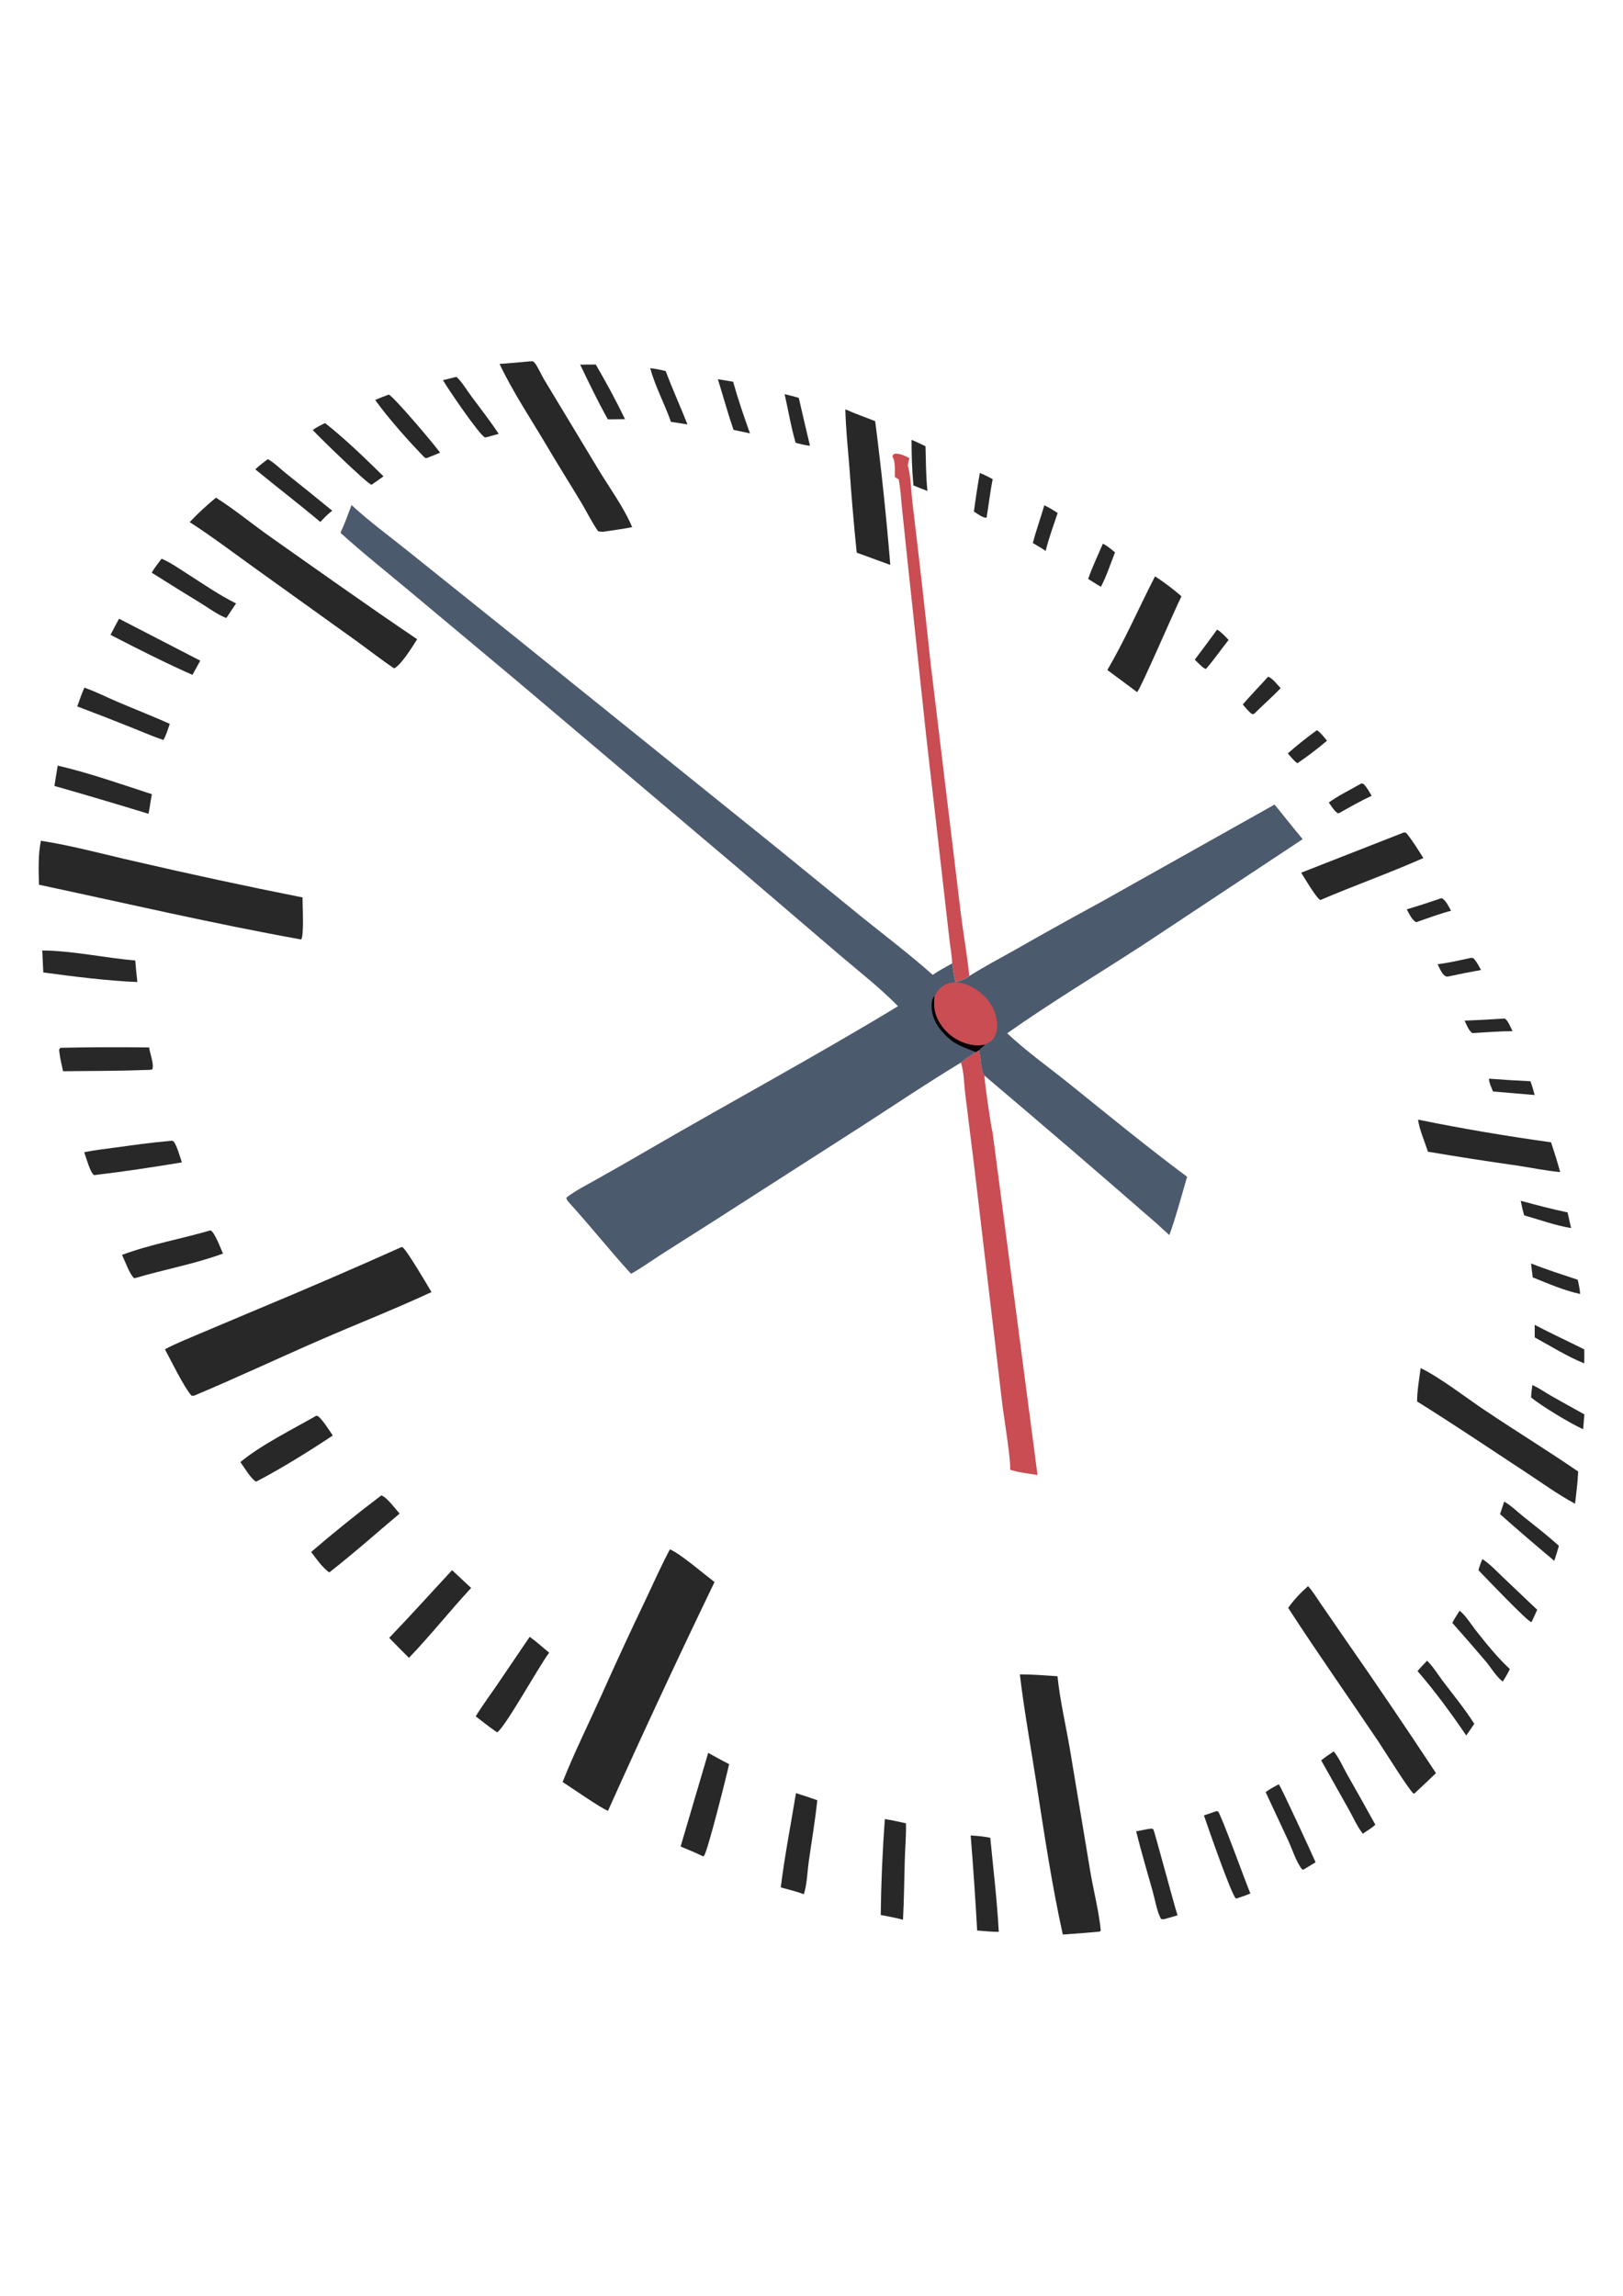 <?xml version="1.0" encoding="utf-8"?>
<!-- Generator: Adobe Illustrator 27.0.0, SVG Export Plug-In . SVG Version: 6.00 Build 0)  -->
<svg version="1.1" id="Слой_1" xmlns="http://www.w3.org/2000/svg" xmlns:xlink="http://www.w3.org/1999/xlink" x="0px" y="0px"
	 viewBox="0 0 595.28 841.89" style="enable-background:new 0 0 595.28 841.89;" xml:space="preserve">
<style type="text/css">
	.st0{fill:#292828;}
	.st1{fill:#C94D53;}
	.st2{fill:#4C5A6E;}
	.st3{fill:#0A0305;}
</style>
<g>
	<path class="st0" d="M539.6,351.25c0.28-0.02,0.58,0.1,0.85,0.17c1.19,1.29,1.93,2.76,2.75,4.29c-3.97,0.71-7.93,1.49-11.87,2.35
		c-0.35,0.04-0.64,0.13-0.97-0.01c-1.43-0.57-2.41-3.13-3.07-4.44C531.45,353.06,535.52,352.12,539.6,351.25z"/>
	<path class="st0" d="M551.83,373.5c1.23,0.5,2.32,3.45,2.91,4.64c-4.88,0.02-9.78,0.42-14.65,0.71c-1.35-0.7-2.25-3.23-2.9-4.57
		C542.08,374.1,546.96,373.84,551.83,373.5z"/>
	<path class="st0" d="M359.38,173.45c1.64,0.61,3.16,1.44,4.71,2.25c-0.92,4.68-1.46,9.45-2.24,14.16c-1.36,0.1-3.48-1.56-4.64-2.26
		C357.83,182.86,358.55,178.15,359.38,173.45z"/>
	<path class="st0" d="M546.09,395.56c5.07,0.39,10.15,0.7,15.23,0.94c0.65,1.67,1.11,3.33,1.56,5.06l-15.28-1.3
		C546.99,398.73,546.23,397.23,546.09,395.56z"/>
	<path class="st0" d="M483.04,267.76c1.42,0.99,2.57,2.54,3.67,3.87c-3.43,2.96-7.11,5.68-10.84,8.26c-1.29-0.83-2.48-2.47-3.54-3.6
		C475.76,273.27,479.33,270.42,483.04,267.76z"/>
	<path class="st0" d="M528.71,329.37c1.47,0.46,2.74,3.27,3.51,4.58c-4.32,1.2-8.53,2.73-12.76,4.22c-1.54-0.61-2.69-3.28-3.49-4.71
		C520.26,332.21,524.48,330.79,528.71,329.37z"/>
	<path class="st0" d="M404.51,199.36c1.67,0.88,3.01,1.99,4.45,3.19c-1.62,4.11-3.1,8.74-5.17,12.63c-1.59-0.9-3.13-1.92-4.68-2.89
		C400.62,207.92,402.72,203.62,404.51,199.36z"/>
	<path class="st0" d="M446.42,230.87c1.65,1.02,2.89,2.41,4.21,3.81c-2.83,3.51-5.33,7.25-8.33,10.64c-0.94-0.1-3.3-2.69-4.09-3.41
		C440.98,238.25,443.71,234.57,446.42,230.87z"/>
	<path class="st0" d="M383.03,185.3c1.74,0.81,3.3,1.78,4.9,2.81c-1.54,4.62-3.25,9.2-4.41,13.93c-1.48-1.06-3.14-1.96-4.7-2.91
		C380.01,194.5,381.71,189.92,383.03,185.3z"/>
	<path class="st0" d="M499.32,287.29l0.79,0.17c1.26,1.31,2.08,2.81,2.98,4.37c-4.11,1.89-8.03,4.16-11.98,6.37l-0.32,0.02
		c-1.24-0.46-2.6-2.85-3.41-3.93C491,291.65,495.44,289.55,499.32,287.29z"/>
	<path class="st0" d="M465.13,248.14c1.65,0.62,3.36,2.94,4.58,4.2c-3.06,3.27-6.55,6.23-9.72,9.42l-0.66,0.15
		c-1.35-0.87-2.45-2.37-3.51-3.57C458.8,254.87,462.06,251.56,465.13,248.14z"/>
	<path class="st0" d="M334.34,161.29c1.73,0.7,3.42,1.56,5.11,2.35c0.17,5.44,0.14,10.98,0.72,16.4c-1.74-0.63-3.45-1.34-5.15-2.04
		C334.5,172.4,334.34,166.91,334.34,161.29z"/>
	<path class="st0" d="M561.56,463.32c5.62,2.25,11.37,4.05,17.11,5.97c0.43,1.76,0.73,3.43,0.91,5.22
		c-5.84-1.2-11.85-3.87-17.4-6.07C561.92,466.75,561.76,465.03,561.56,463.32z"/>
	<path class="st0" d="M287.77,144.54c1.75,0.39,3.47,0.87,5.2,1.35c1.34,5.86,2.71,11.71,4.11,17.56c-1.78-0.13-3.52-0.64-5.25-1.06
		C290.1,156.57,289.15,150.46,287.77,144.54z"/>
	<path class="st0" d="M557.76,440.34c5.69,1.53,11.41,3.06,17.18,4.26l1.3,5.74c-5.66-0.89-11.64-3.1-17.2-4.65
		C558.51,443.92,558.12,442.16,557.76,440.34z"/>
	<path class="st0" d="M562.89,485.83c5.98,3.15,12.15,5.97,18.19,9.01c0.04,1.71,0,3.41-0.02,5.12c-6.19-2.46-12.28-6.35-18.15-9.51
		L562.89,485.83z"/>
	<path class="st0" d="M263.3,139.06l5.59,0.92c1.78,6.39,3.96,12.69,6.18,18.94l-6.03-1.28
		C266.95,151.53,265.21,145.23,263.3,139.06z"/>
	<path class="st0" d="M562.04,507.91c2.29,1.01,4.51,2.59,6.69,3.84c4.1,2.35,8.25,4.62,12.38,6.92l-0.45,5.42
		c-4.08-1.71-15.75-8.76-19.08-11.65C561.61,510.92,561.85,509.4,562.04,507.91z"/>
	<path class="st0" d="M238.49,135.01c1.95,0.22,3.77,0.59,5.68,1.06c2.44,6.59,5.4,13.03,7.98,19.57l-6.06-0.95
		C243.78,148.1,240.31,141.77,238.49,135.01z"/>
	<path class="st0" d="M212.79,133.71l5.72-0.03c3.8,6.49,7.46,13.27,10.74,20.03l-6.3,0.07
		C219.31,147.27,216.02,140.43,212.79,133.71z"/>
	<path class="st0" d="M543.69,571.73c2.77,1.75,5.36,4.59,7.75,6.84l12.38,11.75l-1.97,4.29l-0.24,0.2
		c-1.26-0.06-17.11-16.69-19.34-19C542.63,574.38,543.12,573.09,543.69,571.73z"/>
	<path class="st0" d="M551.7,550.65c2.39,1.34,4.72,3.61,6.89,5.36c4.43,3.57,8.99,7.03,13.18,10.88c-0.52,1.84-1.12,3.66-1.69,5.48
		c-6.72-5.61-13.35-11.32-19.9-17.12L551.7,550.65z"/>
	<path class="st0" d="M535.34,590.67c2.27,1.7,4.45,5.34,6.24,7.58c3.76,4.73,7.75,9.7,12.2,13.79c-0.76,1.62-1.63,3.09-2.59,4.59
		c-2.28-1.59-4.42-5.25-6.27-7.43c-4.03-4.73-8.11-9.42-12.24-14.07C533.44,593.59,534.42,592.14,535.34,590.67z"/>
	<path class="st0" d="M167.12,138.26l0.38,0c2.06,1.96,3.72,4.82,5.42,7.11c3.35,4.54,6.9,9.01,9.98,13.74l-4.53,1.24
		c-0.14,0.02-0.28,0.07-0.42,0.06c-1.64-0.14-14.06-18.42-15.48-20.99L167.12,138.26z"/>
	<path class="st0" d="M523.43,609.01c2.14,2.04,3.95,5.05,5.74,7.42c3.9,5.16,8.12,10.26,11.57,15.73l-2.95,4.26
		c-5.5-8.08-11.47-16.24-17.87-23.62C521.02,611.46,522.24,610.25,523.43,609.01z"/>
	<path class="st0" d="M142.58,144.7c1.79,0.64,16.85,18.48,18.84,21.3c-1.6,0.7-3.24,1.32-4.86,1.97c-0.23,0.03-0.47-0.03-0.7-0.07
		c-5.42-5.47-13.91-15.06-18.25-21.24C139.23,145.95,140.92,145.34,142.58,144.7z"/>
	<path class="st0" d="M119.23,155.14c7.52,5.94,14.6,12.83,21.43,19.54c-1.42,1.07-2.92,2.07-4.39,3.08
		c-1.53-0.24-19.83-18.1-21.56-20.07C116.15,156.66,117.64,155.91,119.23,155.14z"/>
	<path class="st0" d="M489.18,642.26c1.88,2.2,3.4,5.73,4.84,8.28c3.52,6.18,7,12.38,10.43,18.61c-1.43,1.25-3.03,2.25-4.61,3.28
		c-1.99-2.51-3.48-5.91-5.05-8.72l-10.2-18.16C486.05,644.34,487.58,643.31,489.18,642.26z"/>
	<path class="st0" d="M98.22,168.37c2.28,1.21,4.55,3.52,6.59,5.15c5.72,4.55,11.4,9.14,17.05,13.77c-1.63,1.2-2.98,2.66-4.38,4.11
		c-7.81-6.57-15.96-12.8-23.85-19.29C95.09,170.75,96.61,169.56,98.22,168.37z"/>
	<path class="st0" d="M469.04,654.32c0.68,0.6,12.21,25.65,13.49,28.59l-4.46,2.72l-0.49-0.12c-2.12-2.62-3.59-7.32-5.02-10.43
		l-8.35-17.89C465.74,656.05,467.33,655.2,469.04,654.32z"/>
	<path class="st0" d="M446.26,664.13l0.41,0.21l0-0.21c1.12,1,10.38,26.59,11.94,30.22c-1.62,0.71-3.31,1.25-4.98,1.82l-0.39-0.03
		c-1.65-1.5-10.36-26.54-11.66-30.41L446.26,664.13z"/>
	<path class="st0" d="M59.26,204.88c3.25,1.38,6.26,3.51,9.23,5.41c5.91,3.77,11.82,7.88,18.09,11L83,226.63
		c-3.2-1.2-6.42-3.63-9.33-5.42c-6.04-3.69-12.06-7.42-18.04-11.21C56.68,208.22,58.03,206.55,59.26,204.88z"/>
	<path class="st0" d="M421.08,670.71l1.44-0.14c0.17,0.1,0.38,0.16,0.51,0.31c0.35,0.39,7.67,27.91,8.86,31.49l-4.1,1.19
		c-0.77,0.21-1.19,0.39-1.97,0.12c-1.51-2.77-2.18-7.07-3.06-10.17c-2.04-7.3-4.22-14.58-6.04-21.94L421.08,670.71z"/>
	<path class="st0" d="M43.66,226.89l29.8,15.39l-2.88,5.2c-10.17-4.51-20.16-9.56-30.04-14.67
		C41.56,230.82,42.6,228.85,43.66,226.89z"/>
	<path class="st0" d="M30.93,252.16c4.12,1.43,8.18,3.52,12.21,5.23c6.37,2.71,12.81,5.23,19.13,8.05c-0.69,1.95-1.28,4.12-2.32,5.9
		c-3.68-1.17-7.27-2.78-10.86-4.2c-6.89-2.78-13.81-5.48-20.76-8.09C29.15,256.74,29.97,254.43,30.93,252.16z"/>
	<path class="st0" d="M356.02,673.09c2.46,0.13,4.77,0.35,7.19,0.84c1.11,11.45,2.5,23,3.12,34.49c-2.64,0.02-5.3-0.28-7.93-0.48
		C357.76,696.32,356.96,684.7,356.02,673.09z"/>
	<path class="st0" d="M21.17,280.75c11.63,2.72,23.19,6.8,34.55,10.5c-0.51,2.38-0.76,4.8-1.25,7.18
		c-11.47-3.52-22.98-6.93-34.52-10.22L21.17,280.75z"/>
	<path class="st0" d="M15.5,348.55c11.36,0.11,22.8,2.7,34.12,3.68c0.2,2.64,0.46,5.27,0.76,7.89c-10.74-0.41-23.74-2.06-34.5-3.51
		L15.5,348.55z"/>
	<path class="st0" d="M22.14,384.23c10.85-0.21,21.71-0.25,32.56-0.12c0.21,2.06,1.97,6.31,1.12,8.07l-0.93,0.15
		c-10.57,0.39-21.18,0.42-31.76,0.5c-0.5-2.31-1.12-4.72-1.36-7.07C21.69,384.94,21.57,384.89,22.14,384.23z"/>
	<path class="st0" d="M324.54,667.06c2.6,0.43,5.16,0.99,7.74,1.56c0.13,4.38-0.29,8.82-0.42,13.2c-0.21,7.39-0.27,14.79-0.66,22.17
		c-2.66-0.74-5.45-1.2-8.17-1.75C323.17,690.57,323.68,678.7,324.54,667.06z"/>
	<path class="st0" d="M62.17,418.4c0.48-0.08,0.78-0.15,1.25,0.04c1.14,0.46,2.83,6.49,3.29,7.82c-10.34,1.71-20.83,3.32-31.24,4.55
		l-0.94,0.13c-1.49-0.93-2.95-6.57-3.64-8.38c3.61-0.81,7.45-1.19,11.12-1.7C48.7,419.93,55.43,419,62.17,418.4z"/>
	<path class="st0" d="M291.94,657.55c2.62,0.82,5.23,1.69,7.82,2.61c-0.78,7.56-2.07,15.01-3.13,22.53
		c-0.53,3.76-0.63,8.38-1.8,11.95c-2.7-1.05-5.66-1.71-8.45-2.51C287.77,680.58,290.08,669.04,291.94,657.55z"/>
	<path class="st0" d="M259.75,642.79c2.53,1.42,5.09,2.81,7.67,4.15c-0.74,3.54-7.83,31.82-9.17,33.54
		c-0.2,0.25-0.15,0.21-0.39,0.25c-2.68-1.33-5.47-2.44-8.23-3.59L259.75,642.79z"/>
	<path class="st0" d="M116.01,519.16c0.13,0.02,0.26,0.02,0.38,0.06c1.38,0.49,4.74,5.83,5.67,7.2
		c-8.64,5.73-18.81,12.07-27.98,16.85l-0.38-0.02c-2.07-1.57-3.96-4.96-5.54-7.09C95.7,529.91,107.38,524.1,116.01,519.16z"/>
	<path class="st0" d="M77.18,451.19c0.02,0,0.04,0,0.05,0.01c1.5,0.62,3.78,6.78,4.55,8.5c-10.4,3.83-21.68,5.84-32.33,9.02
		l-0.31-0.06c-1.45-1.12-3.47-6.58-4.38-8.48C55.16,456.29,66.51,454.32,77.18,451.19z"/>
	<path class="st0" d="M139.85,548.39c2.05,0.6,5.16,4.99,6.73,6.65c-8.57,7.21-16.99,14.71-25.82,21.59
		c-2.55-1.84-4.76-5.01-6.64-7.51C122.48,561.95,131.06,555.03,139.85,548.39z"/>
	<path class="st0" d="M165.81,575.79l6.99,6.53c-7.78,8.37-14.89,17.4-22.81,25.63c-2.43-2.42-4.84-4.87-7.24-7.33
		C150.59,592.46,158.13,584.08,165.81,575.79z"/>
	<path class="st0" d="M194.26,600.26c2.49,1.7,4.8,3.89,7.17,5.79c-3.93,5.22-16.05,27.23-19.08,29.22
		c-2.71-1.78-5.28-3.91-7.87-5.87c2.39-3.93,5.16-7.63,7.76-11.42L194.26,600.26z"/>
	<path class="st0" d="M514.88,305.28l0.85,0.1c2.34,2.84,4.35,6.17,6.33,9.27c-12.43,5.51-25.28,10.05-37.79,15.4
		c-1.55-0.77-5.82-8.17-7.04-10.02L514.88,305.28z"/>
	<path class="st0" d="M423.64,211.35c3.38,2.18,6.67,4.69,9.7,7.32c-2.27,4.36-15.09,34.23-16.28,35.13l-10.91-8.1
		C412.57,234.77,417.82,222.66,423.64,211.35z"/>
	<path class="st0" d="M520.1,410.57c16.07,3.31,32.56,6.06,48.8,8.33c1.19,3.62,2.35,7.23,3.33,10.91
		c-5.28-0.47-10.63-1.62-15.87-2.4c-10.9-1.54-21.77-3.23-32.62-5.07C522.55,418.62,520.64,414.4,520.1,410.57z"/>
	<path class="st0" d="M310.05,150.1c3.55,1.6,7.32,2.91,10.95,4.34c2.25,17.53,4.1,35.11,5.54,52.72l-12.32-4.5
		c-1.06-10.48-1.96-20.97-2.69-31.47C310.96,164.18,310.22,157.14,310.05,150.1z"/>
	<path class="st0" d="M521.05,501.69c7.17,3.46,16.64,10.84,23.51,15.44c11.36,7.61,23.01,14.77,34.28,22.49
		c-0.18,3.96-0.67,7.88-1.14,11.82c-6.45-3.48-12.4-7.84-18.53-11.85c-13.13-8.6-26.07-17.37-39.41-25.65
		C519.75,509.94,520.56,505.68,521.05,501.69z"/>
	<path class="st0" d="M194.4,132.51l0.99-0.04c0.68,0.36,0.98,0.92,1.38,1.55c1.08,1.71,1.85,3.58,2.89,5.31l19.55,32.38
		c4.2,7.03,9.47,14.07,12.66,21.6c-3.5,0.7-7.1,1.14-10.64,1.69c-0.67,0.02-1.2-0.04-1.86-0.2c-2.33-3.32-4.11-7.07-6.21-10.55
		c-4.14-6.88-8.41-13.66-12.5-20.58c-5.87-9.93-12.51-19.82-17.44-30.23C186.94,133.25,190.68,132.82,194.4,132.51z"/>
	<path class="st0" d="M479.76,581.66c1.66,1.73,3.05,4.13,4.43,6.1l9.13,13.26c11.33,16.25,22.45,32.65,33.36,49.19
		c-2.59,2.52-5.21,5-7.87,7.44l-0.31,0.11c-1.72-1.29-11.01-16.26-13.03-19.26c-10.97-16.29-22.32-32.4-33-48.88
		C474.54,586.7,477.09,584,479.76,581.66z"/>
	<path class="st1" d="M327.8,168.45l-0.49-1.1c0.2-0.39,0.24-0.73,0.69-0.88c1.46-0.49,4.31,0.8,5.55,1.56
		c-0.25,0.93-0.55,1.85-0.57,2.82c1.07,3.14,1.26,10.16,1.73,13.87c2.33,19.3,4.52,38.63,6.55,57.96l11.09,91.8
		c0.94,7.8,2.37,15.61,3.18,23.41c-1.32,1.18-3.39,1.67-5.05,2.23c-0.64-2.25-0.94-4.54-1.27-6.85c-0.02-2.63-0.6-5.48-0.91-8.11
		l-1.79-15.7l-6.83-59.82l-6.84-64.07l-2.02-19.32c-0.36-3.48-0.52-7.11-1.24-10.54c-0.31-0.15-1.2-0.55-1.34-0.84
		C328.13,174.66,328.45,170.23,327.8,168.45z"/>
	<path class="st0" d="M79.21,182.5c6.8,4.3,13.19,9.61,19.79,14.26c17.92,12.62,35.83,25.38,54,37.65
		c-1.69,2.67-5.85,9.47-8.45,10.69c-4.8-3.23-9.42-6.87-14.12-10.25l-37.09-26.6c-7.87-5.65-15.63-11.54-23.77-16.79
		C72.59,188.27,75.81,185.28,79.21,182.5z"/>
	<path class="st0" d="M374.06,614.03c4.59-0.04,9.22,0.37,13.8,0.66c0.91,8.81,3,17.68,4.5,26.42l7.66,45.91
		c1.19,6.84,3.07,14.11,3.73,20.97l-0.47,0.35c-4.48,0.42-8.98,0.78-13.47,1.07c-4.08-18.48-6.85-37.31-9.76-56
		C378.01,640.31,375.63,627.21,374.06,614.03z"/>
	<path class="st1" d="M359.03,385.15c0.88,2.63,0.57,7.05,2.02,9.23c0.07,2.47,2.44,19.05,3.01,20.89l16.48,125.64
		c-3.23-0.56-6.97-0.91-10.05-1.94c0.38-3.1-2.38-19.86-2.89-24.25L357.11,426L354,400.97c-0.44-3.55-0.43-8.01-1.56-11.32
		c1.66-1.44,3.61-2.6,5.45-3.81L359.03,385.15z"/>
	<path class="st0" d="M15.01,308.32c11.47,1.76,22.96,4.95,34.27,7.5c20.48,4.75,41.04,9.18,61.66,13.27
		c0.01,2.57,0.64,13.78-0.46,15.43c-32.21-5.79-64.16-13.25-96.17-20.08C14.12,319.67,13.97,312.97,15.01,308.32z"/>
	<path class="st0" d="M245.7,568.16c3.7,1.49,12.71,9.21,16.37,12c-13.41,27.78-26.43,55.74-39.07,83.87
		c-2.48-0.84-13.37-8.46-16.65-10.55c4.33-10.89,9.65-21.6,14.46-32.3c5.21-11.66,10.57-23.25,16.09-34.76
		C239.78,580.31,242.55,574.13,245.7,568.16z"/>
	<path class="st0" d="M147.25,457.32c0.1,0.01,0.2,0,0.3,0.02c1.2,0.29,9.55,14.49,10.71,16.48c-13.37,6.22-27.22,11.64-40.75,17.53
		c-15.45,6.72-30.74,13.92-46.27,20.43c-0.37,0.11-0.61,0.07-0.99,0.04c-2.96-3.43-7.38-12.65-9.76-17.02
		c3.92-2.1,8.17-3.77,12.26-5.53l21.97-9.26C112.33,472.68,129.84,465.12,147.25,457.32z"/>
	<path class="st2" d="M128.94,185.2c6.49,6.04,13.72,11.27,20.62,16.83l39.51,31.67l95.57,76.97l31.71,25.81
		c8.62,6.93,17.49,13.66,25.76,21.02c2.23-1.57,4.73-2.86,7.1-4.2c0.33,2.32,0.63,4.6,1.27,6.85c1.65-0.56,3.73-1.05,5.05-2.23
		c5.42-3.44,11.16-6.44,16.76-9.59c10.28-5.88,20.63-11.64,31.04-17.28l64.15-36.01c3.46,4.21,6.81,8.51,10.31,12.69l-58.74,38.89
		c-16.56,10.75-33.5,20.93-49.65,32.3c7.11,6.66,15.34,12.5,22.94,18.62c14.22,11.45,28.43,23.11,43.07,34
		c-2.09,7.1-4,14.43-6.51,21.38c-1.47-1.3-2.92-2.63-4.35-3.97c-21.03-18.35-42.2-36.53-63.51-54.55c-1.45-2.18-1.14-6.6-2.02-9.23
		l-1.15,0.7c-1.84,1.21-3.78,2.37-5.45,3.81c-12.07,7.29-23.82,15.2-35.66,22.85l-54.34,34.85l-19.65,12.49
		c-3.73,2.4-7.44,5.09-11.31,7.24c-7.71-8.4-14.8-17.39-22.49-25.83c-0.59-0.73-1.11-1.14-1.26-2.07c3.37-2.66,7.74-4.8,11.49-6.94
		c6.5-3.64,12.96-7.34,19.39-11.09c30.17-17.51,60.95-34.1,90.78-52.2c-6.75-6.92-14.65-12.99-22-19.29l-36.41-31.15l-81.58-69.02
		l-38.91-32.54c-8.55-7.15-17.34-14.11-25.59-21.6C126.44,192.05,127.65,188.59,128.94,185.2z"/>
	<path class="st3" d="M357.88,385.84c-5.28-2.26-7.56-2.47-11.77-6.9c-2.7-2.85-4.65-6.6-4.42-10.62c0.07-1.17,0.23-2.33,1.12-3.11
		c-0.58,4.26,0.17,7.66,2.78,11.19c2.86,3.88,7.21,6.38,12,6.89c1.31,0.15,2.49-0.03,3.78-0.29l-2.35,2.14L357.88,385.84z"/>
	<path class="st1" d="M342.82,365.21c1.17-2.23,2.53-3.79,5-4.58c2.95-0.95,6.13-0.07,8.77,1.36c4.03,2.19,7.38,5.84,8.61,10.32
		c0.75,2.74,0.89,5.72-0.63,8.23c-0.75,1.25-1.9,1.88-3.19,2.46c-1.29,0.26-2.47,0.44-3.78,0.29c-4.79-0.52-9.14-3.02-12-6.89
		C342.99,372.87,342.24,369.47,342.82,365.21z"/>
</g>
</svg>
